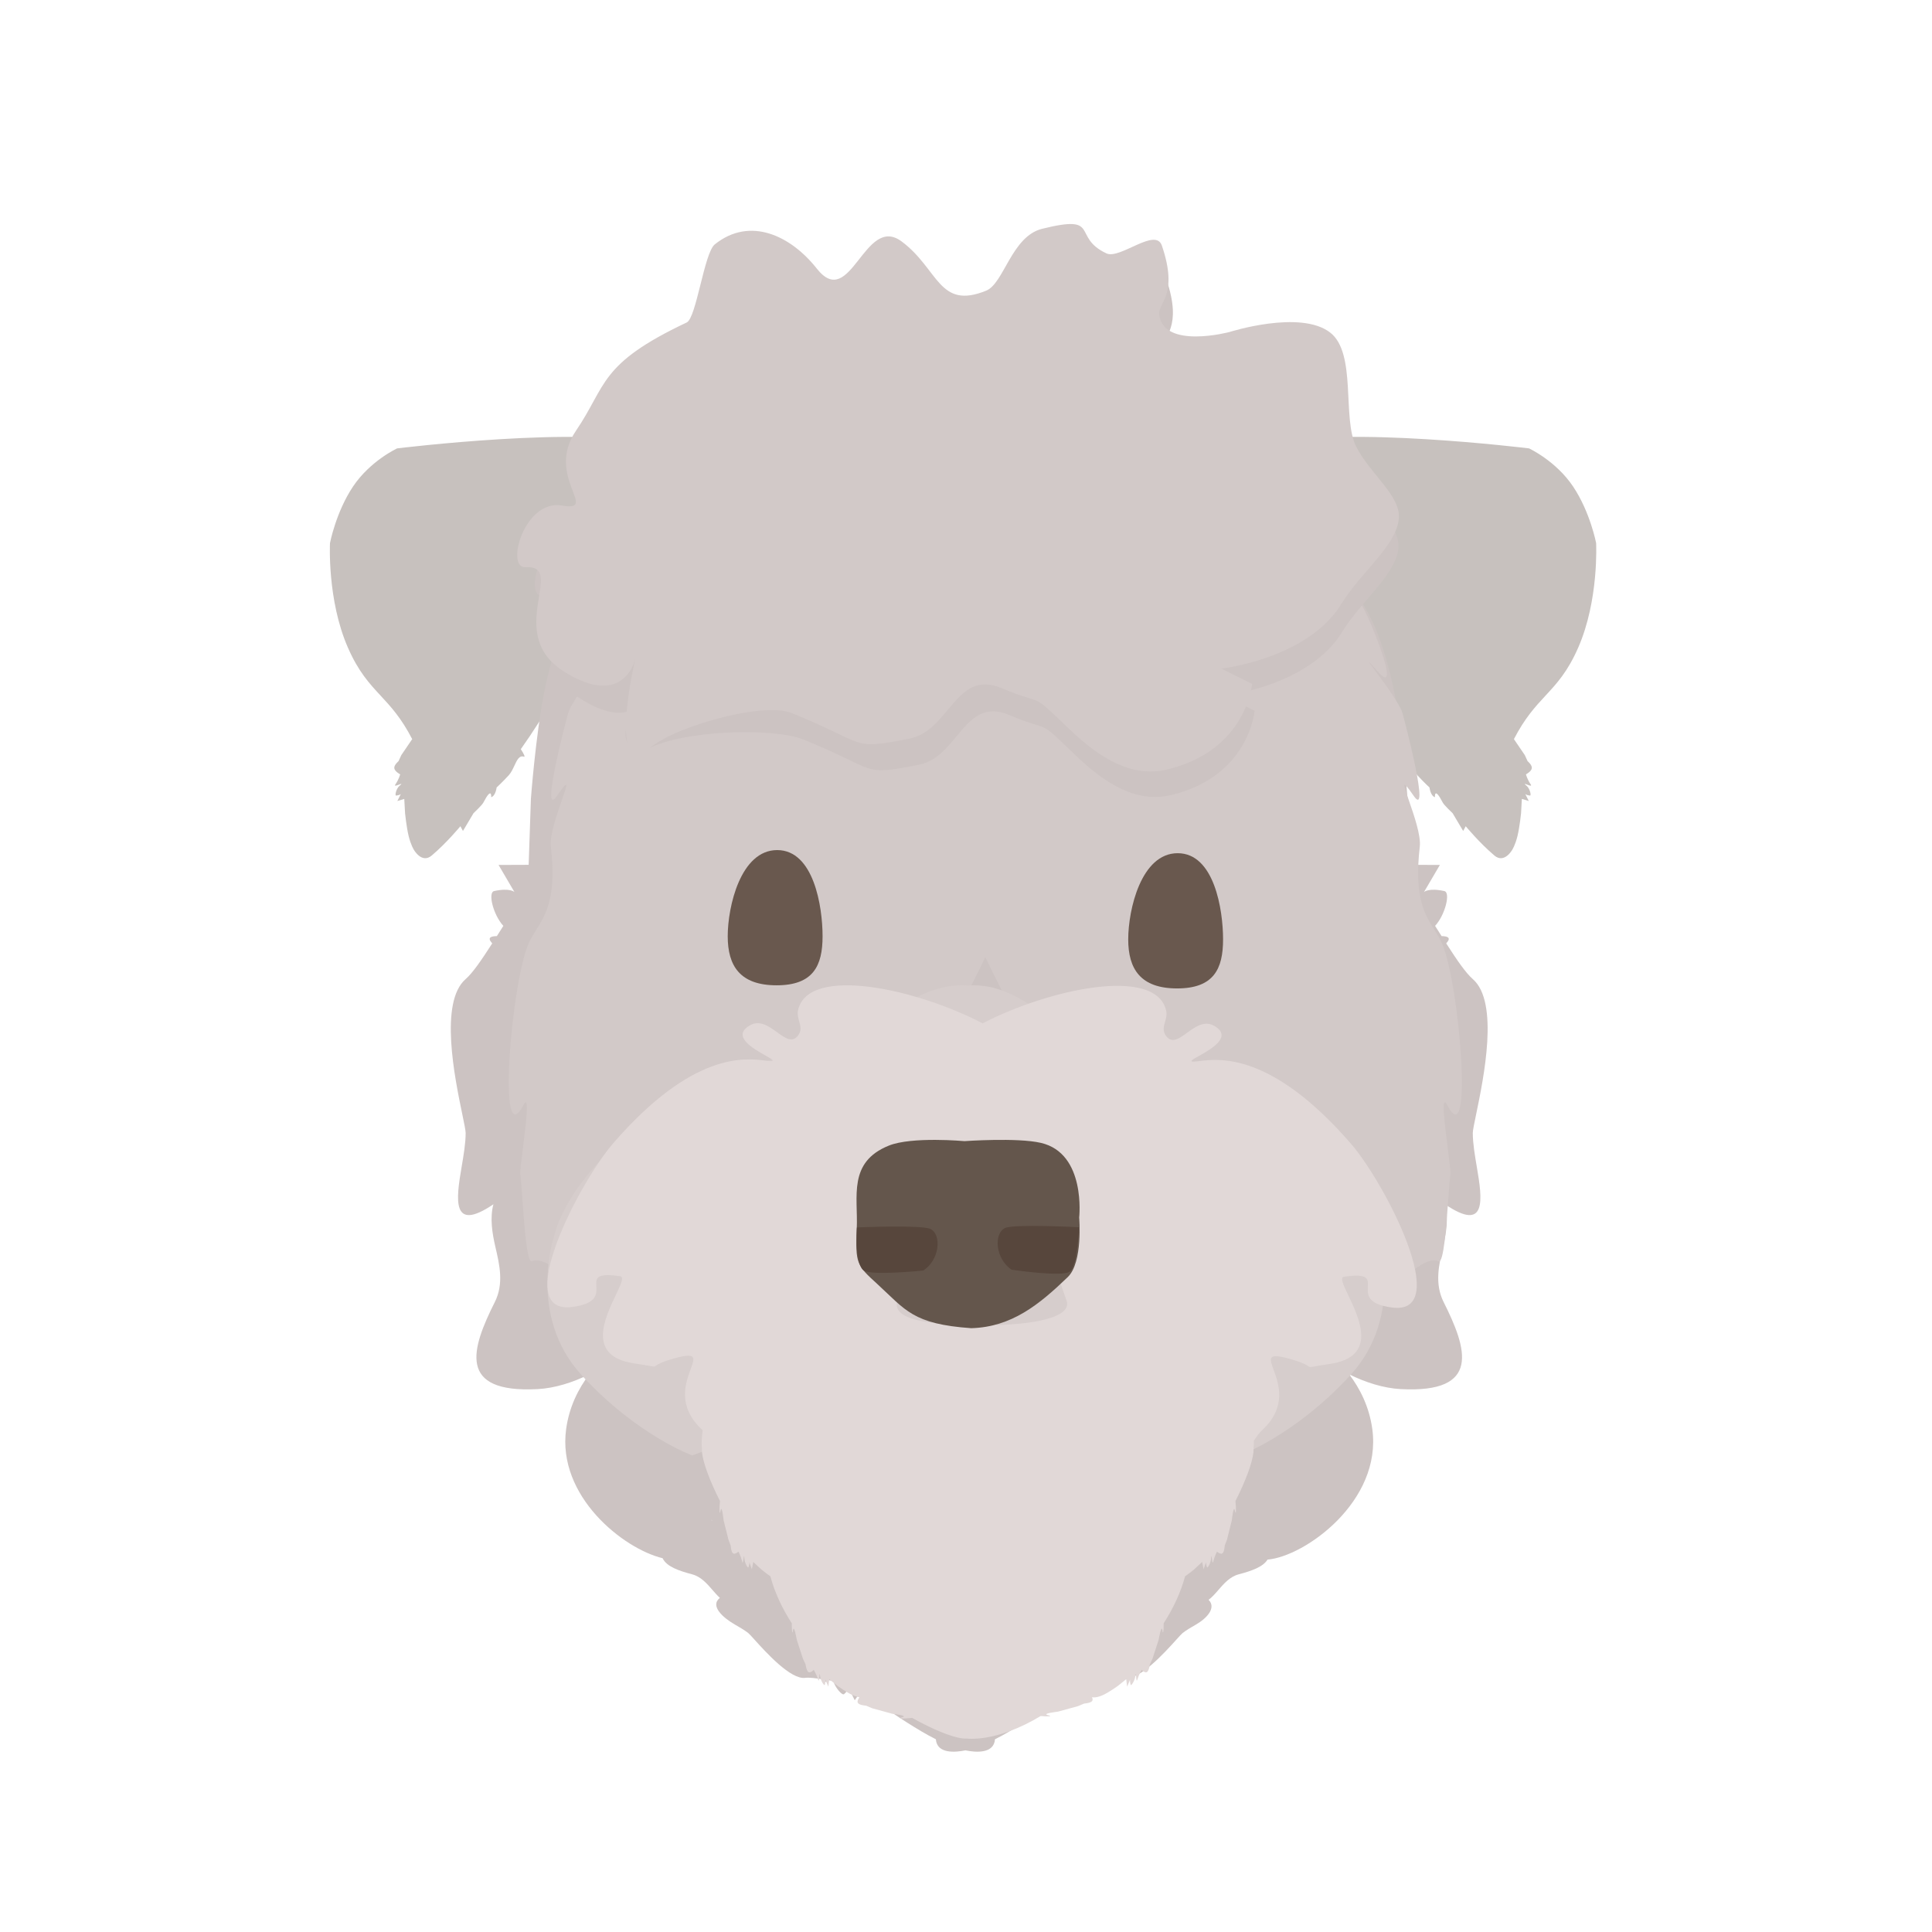 <svg width="300" height="300" viewBox="0 0 300 300" fill="none" xmlns="http://www.w3.org/2000/svg">
<path d="M235.081 114.771L236.772 117.255L237.206 118.198C237.206 118.198 237.924 118.779 237.859 119.29C237.795 119.8 236.949 120.241 236.949 120.241C236.949 120.241 237.157 121.045 237.683 121.789C237.932 122.142 237.487 121.971 237.134 121.836C236.797 121.707 236.544 121.61 237.068 122.036C237.531 122.413 237.837 123.562 237.565 123.536C237.001 123.482 236.84 123.282 236.84 123.282L237.388 124.381L236.313 124.056L236.188 126.289C236.188 126.289 235.979 128.379 235.639 129.793C235.298 131.208 234.826 131.947 234.826 131.947C234.826 131.947 233.598 134.162 232.044 132.842C229.684 130.837 227.597 128.296 227.597 128.296L227.201 129.033L225.565 126.278C225.565 126.278 224.244 125.035 224.038 124.637C222.676 122.009 222.816 123.789 222.816 123.789C222.118 123.58 221.972 122.279 221.972 122.279C221.972 122.279 221.092 121.475 220.089 120.382C219.713 119.972 219.451 119.407 219.207 118.883C218.801 118.006 218.446 117.242 217.701 117.506C217.528 117.567 217.72 117.072 218.216 116.331C216.334 113.675 214.367 110.612 212.372 107.094C207.897 99.204 202.646 86.387 200.082 77.238C196.252 71.047 197.849 69.064 197.849 69.064C208.003 66.009 237.425 69.626 237.425 69.626C237.425 69.626 241.593 71.554 244.261 75.534C246.928 79.514 247.846 84.329 247.846 84.329C247.846 84.329 248.303 93.173 245.06 100.571C243.418 104.318 241.73 106.138 239.983 108.023C238.403 109.728 236.773 111.486 235.081 114.771Z" fill="#C7C1BE"/>
<path d="M64.006 114.771L62.315 117.255L61.881 118.198C61.881 118.198 61.163 118.779 61.227 119.29C61.292 119.8 62.138 120.241 62.138 120.241C62.138 120.241 61.93 121.045 61.404 121.789C61.154 122.142 61.6 121.971 61.953 121.836C62.29 121.707 62.543 121.61 62.019 122.036C61.556 122.413 61.25 123.562 61.522 123.536C62.086 123.482 62.247 123.282 62.247 123.282L61.699 124.381L62.774 124.056L62.899 126.289C62.899 126.289 63.108 128.379 63.448 129.793C63.789 131.208 64.261 131.947 64.261 131.947C64.261 131.947 65.489 134.162 67.043 132.842C69.403 130.837 71.49 128.296 71.49 128.296L71.886 129.033L73.522 126.278C73.522 126.278 74.843 125.035 75.049 124.637C76.411 122.009 76.271 123.789 76.271 123.789C76.969 123.58 77.115 122.279 77.115 122.279C77.115 122.279 77.995 121.475 78.998 120.382C79.374 119.972 79.636 119.407 79.879 118.883C80.286 118.006 80.641 117.242 81.386 117.506C81.559 117.567 81.366 117.072 80.871 116.331C82.753 113.675 84.72 110.612 86.715 107.094C91.189 99.204 96.441 86.387 99.005 77.238C102.835 71.047 101.238 69.064 101.238 69.064C91.084 66.009 61.662 69.626 61.662 69.626C61.662 69.626 57.494 71.554 54.826 75.534C52.159 79.514 51.241 84.329 51.241 84.329C51.241 84.329 50.783 93.173 54.027 100.571C55.669 104.318 57.356 106.138 59.104 108.023C60.684 109.728 62.314 111.486 64.006 114.771Z" fill="#C7C1BE"/>
<path fill-rule="evenodd" clip-rule="evenodd" d="M102.89 241.959C96.766 240.483 86.479 232.31 87.911 221.898C88.389 218.418 89.83 215.613 91.498 213.405C89.017 214.645 86.169 215.557 83.507 215.699C70.909 216.371 73.219 209.391 76.835 202.181C78.258 199.344 77.573 196.41 76.932 193.659C76.441 191.556 76.041 189.129 76.617 186.999C70.069 191.444 70.825 186.209 71.674 181.229C71.982 179.425 72.306 177.526 72.306 175.931C72.306 175.538 72.091 174.501 71.793 173.062L71.792 173.059C70.623 167.423 68.174 155.619 72.306 152.031C73.39 151.089 74.76 149.093 76.434 146.486C76.411 146.46 76.388 146.434 76.365 146.408C75.636 145.588 76.227 145.373 77.153 145.358C77.4 144.97 77.652 144.572 77.91 144.164L78.159 143.77C76.608 142.093 75.715 138.586 76.725 138.364C79.163 137.827 79.88 138.508 79.88 138.508L77.416 134.307L82.091 134.29L82.437 124.044C82.437 124.044 83.156 114.331 84.504 107.482C85.852 100.632 87.828 96.646 87.828 96.646C87.828 96.646 92.944 84.955 99.776 88.763C110.152 94.546 119.395 103.121 119.395 103.121L121.043 99.253L128.356 109.417C128.356 109.417 134.174 113.197 135.1 114.707C137.08 117.937 137.778 119.64 137.815 120.467C140.81 121.137 144.235 122.491 144.235 122.491C144.235 122.491 146.983 124.201 150.5 126.86C154.017 124.201 156.765 122.491 156.765 122.491C156.765 122.491 160.19 121.137 163.185 120.467C163.222 119.64 163.92 117.937 165.9 114.707C166.826 113.197 172.644 109.417 172.644 109.417L179.957 99.253L181.605 103.121C181.605 103.121 190.848 94.546 201.224 88.763C208.056 84.955 213.172 96.646 213.172 96.646C213.172 96.646 215.148 100.632 216.496 107.482C217.844 114.331 218.563 124.044 218.563 124.044L218.909 134.29L223.584 134.307L221.12 138.508C221.12 138.508 221.837 137.827 224.275 138.364C225.285 138.586 224.392 142.093 222.841 143.77L223.09 144.164C223.348 144.572 223.6 144.97 223.847 145.358C224.773 145.373 225.364 145.588 224.635 146.408C224.625 146.419 224.616 146.429 224.607 146.44C224.593 146.455 224.58 146.47 224.566 146.486C226.24 149.093 227.61 151.089 228.694 152.031C232.826 155.619 230.377 167.423 229.208 173.059C228.909 174.499 228.694 175.538 228.694 175.931C228.694 177.526 229.018 179.425 229.325 181.228C230.175 186.209 230.931 191.444 224.383 186.999C224.959 189.129 224.559 191.556 224.068 193.659C223.427 196.409 222.742 199.344 224.165 202.181C227.781 209.391 230.091 216.371 217.493 215.699C214.831 215.557 211.983 214.645 209.502 213.405C211.17 215.613 212.611 218.418 213.089 221.898C214.628 233.085 202.638 241.687 196.819 242.175C196.124 243.322 194.296 243.948 192.351 244.459C190.987 244.818 190.052 245.896 189.175 246.907C188.677 247.48 188.198 248.032 187.671 248.418C188.912 249.659 187.39 251.292 185.731 252.247C184.996 252.671 184.222 253.117 183.631 253.581C183.486 253.696 183.149 254.068 182.681 254.585C180.853 256.608 177.022 260.846 174.784 260.535C174.196 260.453 173.156 260.584 171.822 260.794L171.808 260.839C171.665 261.317 171.456 261.186 171.246 260.886C171.048 260.918 170.845 260.951 170.637 260.985L170.437 261.018C170.158 262.015 169.056 263.328 168.751 263.061C168.016 262.418 168.11 261.984 168.11 261.984L167.098 264.015L166.061 262.487L162.192 265.354C162.192 265.354 158.438 267.944 155.606 269.494C155.221 269.705 154.852 269.897 154.503 270.071C154.327 272.38 151.449 272.108 149.911 271.794C148.374 272.108 145.496 272.38 145.319 270.071C144.971 269.897 144.602 269.705 144.217 269.494C141.385 267.944 137.631 265.354 137.631 265.354L133.762 262.487L132.725 264.015L131.713 261.984C131.713 261.984 131.807 262.418 131.072 263.061C130.767 263.328 129.665 262.015 129.386 261.018L129.186 260.985C128.978 260.951 128.775 260.918 128.577 260.886C128.367 261.186 128.158 261.317 128.015 260.839L128.001 260.794C126.667 260.584 125.627 260.453 125.039 260.535C122.801 260.846 118.97 256.609 117.142 254.586C116.674 254.068 116.337 253.696 116.192 253.581C115.601 253.117 114.827 252.671 114.092 252.247C112.294 251.212 110.191 249.38 111.781 248.115C111.394 247.767 111.027 247.343 110.648 246.907C109.771 245.896 108.836 244.818 107.472 244.459C105.408 243.916 103.476 243.245 102.89 241.959ZM129.47 177.798C137.738 173.861 144.913 168.323 150.5 162.715C156.087 168.323 163.262 173.861 171.53 177.798C174.061 179.004 174.957 180.361 175.731 181.535C176.594 182.842 177.306 183.921 179.957 184.305C175.256 190.297 176.558 195.534 177.849 200.729C177.97 201.213 178.09 201.697 178.205 202.181C178.268 202.446 178.332 202.71 178.395 202.974C180.216 210.589 181.871 217.511 178.205 225.804L178.244 225.923C178.906 227.935 179.375 229.362 179.854 230.419C178.135 231.169 176.492 232.134 175.609 234.586C174.911 233.858 174.469 234.051 173.928 234.288C173.4 234.518 172.777 234.79 171.73 234.29C163.022 230.13 151.833 231.784 150.816 233.953C150.536 234.552 150.221 235.239 149.911 235.978C149.602 235.239 149.287 234.552 149.007 233.953C147.99 231.784 136.801 230.13 128.093 234.29C127.046 234.79 126.423 234.518 125.895 234.288C125.354 234.051 124.912 233.858 124.214 234.586C123.498 232.596 122.28 231.586 120.928 230.875C121.488 229.78 121.994 228.239 122.756 225.923L122.795 225.804C119.129 217.511 120.784 210.59 122.605 202.974C122.668 202.711 122.732 202.446 122.795 202.181C122.91 201.697 123.03 201.213 123.151 200.729C124.442 195.534 125.744 190.297 121.043 184.305C123.694 183.921 124.406 182.842 125.269 181.535C126.043 180.361 126.939 179.004 129.47 177.798ZM110.464 236.01C110.504 236.092 110.529 236.129 110.54 236.098C110.559 236.042 110.532 236.015 110.464 236.01ZM189.283 236.098C189.294 236.131 189.379 236.097 189.514 236.02C189.335 235.995 189.253 236.01 189.283 236.098Z" fill="#CCC3C2"/>
<path fill-rule="evenodd" clip-rule="evenodd" d="M156.381 59.341C155.882 59.513 155.452 59.709 155.099 59.932C154.948 60.027 154.801 60.135 154.659 60.254C152.054 59.336 147.744 58.992 142.901 59.213C142.398 58.561 141.771 57.896 141.013 57.236C134.657 51.696 119.354 49.954 113.162 62.284C111.071 66.45 109.19 68.821 107.544 70.897C107.062 71.504 106.601 72.086 106.16 72.679C105.438 73.079 105.038 73.579 105.038 74.167C105.038 74.213 105.039 74.26 105.042 74.306C105.013 74.352 104.984 74.399 104.955 74.445C102.801 75.01 98.542 81.084 96.611 85.316C93.87 91.323 94.545 94.062 94.545 94.062C93.725 94.892 87.946 108.995 92.163 104.171C93.998 102.072 93.63 102.569 92.57 103.999C91.195 105.856 88.654 109.284 88.248 110.655C87.809 112.141 83.845 127.433 86.502 123.553C88.499 120.637 88.053 121.923 87.218 124.328C86.445 126.557 85.338 129.747 85.534 131.443C86.443 139.312 84.783 141.963 83.283 144.359C82.836 145.072 82.404 145.762 82.058 146.561C80.717 149.655 79.493 157.892 79.117 164.367C78.742 170.843 79.216 175.558 81.273 171.608C82.278 169.679 81.679 174.436 81.2 178.237C80.956 180.182 80.742 181.877 80.792 182.295C80.891 183.138 80.992 184.536 81.106 186.122C81.419 190.464 81.834 196.218 82.612 195.851C84.767 194.835 89.37 199.296 95.152 205.85C98.173 209.273 101.097 209.526 103.544 209.739C105.782 209.932 107.622 210.092 108.775 212.609C108.822 212.748 108.878 212.883 108.942 213.014C109.073 213.282 109.194 213.53 109.306 213.759C109.917 215.073 110.321 215.905 110.371 215.992C110.421 216.08 110.115 215.423 109.306 213.759C109.142 213.409 108.964 213.023 108.775 212.609C108.081 210.584 109.056 207.671 110.364 203.763C111.536 200.262 112.976 195.961 113.723 190.783C131.031 200.143 156.322 141.465 156.381 141.33L156.381 59.341Z" fill="#D2C9C8"/>
<path fill-rule="evenodd" clip-rule="evenodd" d="M149.619 59.341C150.118 59.513 150.548 59.709 150.901 59.932C151.052 60.027 151.199 60.135 151.341 60.254C153.946 59.336 158.256 58.992 163.099 59.213C163.602 58.561 164.229 57.896 164.987 57.236C171.343 51.696 186.646 49.954 192.838 62.284C194.929 66.45 196.81 68.821 198.456 70.897C198.938 71.504 199.399 72.086 199.84 72.679C200.562 73.079 200.962 73.579 200.962 74.167C200.962 74.213 200.961 74.26 200.958 74.306C200.987 74.352 201.016 74.399 201.045 74.445C203.199 75.01 207.458 81.084 209.389 85.316C212.13 91.323 211.455 94.062 211.455 94.062C212.275 94.892 218.054 108.995 213.837 104.171C212.002 102.072 212.37 102.569 213.43 103.999C214.806 105.856 217.346 109.284 217.752 110.655C218.191 112.141 222.155 127.433 219.498 123.553C217.501 120.637 217.947 121.923 218.782 124.328C219.555 126.557 220.662 129.747 220.466 131.443C219.557 139.312 221.217 141.963 222.717 144.359C223.164 145.072 223.596 145.762 223.942 146.561C225.283 149.655 226.507 157.892 226.883 164.367C227.258 170.843 226.784 175.558 224.727 171.608C223.722 169.679 224.321 174.436 224.8 178.237C225.045 180.182 225.258 181.877 225.208 182.295C225.108 183.138 225.008 184.536 224.894 186.122C224.581 190.464 224.166 196.218 223.388 195.851C221.233 194.835 216.63 199.296 210.848 205.85C207.827 209.273 204.903 209.526 202.456 209.739C200.218 209.932 198.378 210.092 197.225 212.609C197.178 212.748 197.122 212.883 197.058 213.014C196.927 213.282 196.806 213.53 196.694 213.759C196.083 215.073 195.679 215.905 195.629 215.992C195.579 216.08 195.885 215.423 196.694 213.759C196.858 213.409 197.036 213.023 197.225 212.609C197.919 210.584 196.944 207.671 195.636 203.763C194.464 200.262 193.024 195.961 192.277 190.783C174.969 200.143 149.678 141.465 149.619 141.33L149.619 59.341Z" fill="#D2C9C8"/>
<path d="M135.324 202H166.919C166.919 202 177.026 213.933 168.648 217.482C160.27 221.03 139.644 220.819 131.745 216.91C123.846 213.001 135.324 202 135.324 202Z" fill="#64564C"/>
<path d="M120.59 152.997C114.906 152.997 113 149.978 113 145.381C113 140.784 114.996 132 120.68 132C126.364 132 127.729 140.784 127.729 145.381C127.729 149.978 126.274 152.997 120.59 152.997Z" fill="#69584E"/>
<path d="M182.779 153.482C177.096 153.482 175.189 150.462 175.189 145.865C175.189 141.268 177.185 132.484 182.869 132.484C188.553 132.484 189.918 141.268 189.918 145.865C189.918 150.462 188.463 153.482 182.779 153.482Z" fill="#69584E"/>
<path d="M149.975 207.373C141.09 207.375 128.862 207.459 124.637 213.582C120.352 219.791 116.067 222.896 107.496 226C107.496 226 98.926 222.896 90.356 213.582C81.786 204.269 86.071 191.851 86.071 191.851C86.071 191.851 90.356 170.12 133.207 160.807C140.129 155.791 144.62 152.647 150.314 153.032C155.578 152.665 159.494 155.508 165.851 160.123C166.159 160.347 166.473 160.575 166.793 160.807C209.644 170.12 213.929 191.851 213.929 191.851C213.929 191.851 218.214 204.269 209.644 213.582C201.074 222.896 192.504 226 192.504 226C183.933 222.896 179.648 219.791 175.363 213.582C171.13 207.448 158.865 207.374 149.975 207.373Z" fill="#D6CDCC"/>
<path fill-rule="evenodd" clip-rule="evenodd" d="M123.93 156.808C125.598 149.841 142.404 153.578 152.578 158.905C162.767 153.621 179.41 149.957 181.07 156.889C181.228 157.549 181.062 158.127 180.903 158.68C180.694 159.409 180.497 160.095 181.07 160.867C181.972 162.082 183.077 161.28 184.327 160.374C185.592 159.457 187.005 158.432 188.507 159.275C191.497 160.955 188.076 162.89 186.149 163.98C185.206 164.513 184.621 164.844 185.319 164.844C185.549 164.844 185.854 164.807 186.232 164.76C189.347 164.378 197.439 163.387 209.754 177.572C215.076 183.702 225.74 204.322 216.129 203.028C212.259 202.507 212.337 201.014 212.401 199.804C212.465 198.605 212.514 197.682 208.694 198.255C208.036 198.353 208.597 199.531 209.372 201.158C211.105 204.796 213.906 210.679 206.567 211.778C205.472 211.942 204.77 212.066 204.305 212.149C203.684 212.258 203.487 212.293 203.342 212.248C203.274 212.227 203.217 212.188 203.134 212.131C202.865 211.946 202.316 211.57 200.195 210.982C196.789 210.04 197.096 210.88 197.764 212.702C198.563 214.887 199.879 218.484 195.944 222.119C195.563 222.471 195.145 223.025 194.681 223.746C194.694 224.134 194.688 224.499 194.66 224.832C194.664 225.017 194.639 225.48 194.639 225.48C194.46 227.194 193.371 230.075 191.84 233.075C191.994 234.576 191.92 235.383 191.761 234.594C191.539 233.492 191.279 236.064 191.279 236.064L190.528 239.074L190.175 239.997C190.175 239.997 190.123 240.966 189.822 241.199C189.522 241.433 188.974 240.933 188.974 240.933C188.974 240.933 188.615 241.575 188.403 242.466C188.303 242.889 188.233 242.396 188.177 242.005C188.124 241.632 188.084 241.353 188.045 242.061C188.009 242.687 187.499 243.613 187.413 243.356C187.236 242.825 187.286 242.567 187.286 242.567L186.89 243.68L186.674 242.54L185.418 243.701C185.418 243.701 184.734 244.27 184.015 244.766C183.369 247.242 182.166 249.775 180.693 252.064C180.71 253.31 180.594 253.904 180.5 253.178C180.354 252.064 179.918 254.611 179.918 254.611L178.961 257.56L178.546 258.457C178.546 258.457 178.427 259.419 178.111 259.631C177.795 259.843 177.283 259.305 177.283 259.305C177.283 259.305 176.88 259.92 176.608 260.794C176.479 261.209 176.443 260.712 176.415 260.318C176.387 259.942 176.367 259.661 176.278 260.365C176.2 260.987 175.627 261.875 175.559 261.612C175.42 261.07 175.487 260.816 175.487 260.816L175.016 261.899L174.878 260.745L173.545 261.815C173.545 261.815 172.27 262.732 171.347 263.171C170.423 263.61 169.852 263.571 169.852 263.571C169.852 263.571 169.731 263.574 169.562 263.539C169.654 263.732 169.711 263.96 169.596 264.123C169.354 264.466 168.35 264.526 168.35 264.526L167.394 264.928L164.277 265.785C164.277 265.785 161.613 266.082 162.754 266.335C163.497 266.499 162.875 266.584 161.589 266.467C158.471 268.353 154.986 269.721 151.794 269.964C151.207 270.009 150.661 270.013 150.178 269.969C150.134 269.97 150.075 269.969 150.01 269.968C149.939 269.966 149.862 269.963 149.79 269.959L149.647 269.952C149.564 269.948 149.507 269.945 149.507 269.945C147.732 269.741 144.748 268.499 141.642 266.753C140.087 266.928 139.251 266.843 140.069 266.662C141.209 266.409 138.545 266.112 138.545 266.112L135.429 265.256L134.472 264.853C134.472 264.853 133.469 264.793 133.227 264.451C133.031 264.174 133.332 263.714 133.455 263.546C133.196 263.508 132.797 263.411 132.292 263.171C131.369 262.732 130.094 261.815 130.094 261.815L128.761 260.745L128.623 261.899L128.152 260.816C128.152 260.816 128.22 261.07 128.08 261.612C128.012 261.875 127.439 260.987 127.361 260.365C127.272 259.661 127.252 259.942 127.225 260.318C127.196 260.712 127.16 261.209 127.031 260.794C126.759 259.92 126.356 259.305 126.356 259.305C126.356 259.305 125.844 259.843 125.528 259.631C125.212 259.419 125.093 258.457 125.093 258.457L124.678 257.56L123.721 254.611C123.721 254.611 123.285 252.064 123.14 253.178C123.045 253.904 122.93 253.31 122.947 252.064C121.473 249.775 120.27 247.242 119.624 244.766C118.905 244.27 118.221 243.701 118.221 243.701L116.965 242.54L116.749 243.68L116.353 242.567C116.353 242.567 116.403 242.825 116.226 243.356C116.14 243.613 115.63 242.687 115.595 242.061C115.555 241.353 115.515 241.632 115.462 242.005C115.406 242.395 115.336 242.889 115.236 242.466C115.025 241.575 114.665 240.933 114.665 240.933C114.665 240.933 114.117 241.433 113.817 241.199C113.517 240.966 113.464 239.997 113.464 239.997L113.111 239.074L112.36 236.064C112.36 236.064 112.1 233.492 111.878 234.594C111.719 235.383 111.645 234.576 111.799 233.075C110.268 230.075 109.179 227.194 109 225.48C109 225.48 108.975 225.017 108.979 224.832C108.94 224.366 108.944 223.839 108.983 223.272C109.01 222.882 109.053 222.487 109.11 222.09C109.092 222.072 109.074 222.055 109.056 222.038C105.121 218.402 106.437 214.806 107.236 212.621C107.904 210.798 108.211 209.959 104.805 210.901C102.683 211.488 102.135 211.865 101.866 212.05C101.783 212.107 101.726 212.146 101.658 212.167C101.513 212.212 101.316 212.177 100.697 212.068C100.232 211.985 99.529 211.861 98.433 211.697C91.094 210.598 93.895 204.715 95.628 201.077C96.403 199.45 96.964 198.272 96.306 198.173C92.486 197.601 92.535 198.524 92.599 199.723C92.662 200.933 92.742 202.425 88.871 202.946C79.26 204.24 89.924 183.621 95.246 177.491C107.561 163.306 115.652 164.297 118.767 164.679C119.146 164.725 119.451 164.763 119.681 164.763C120.379 164.763 119.794 164.432 118.851 163.898C116.924 162.808 113.503 160.873 116.493 159.194C117.995 158.351 119.408 159.376 120.673 160.292C121.923 161.199 123.028 162.001 123.93 160.785C124.503 160.013 124.306 159.328 124.097 158.599C123.938 158.046 123.772 157.468 123.93 156.808ZM139.421 201.783L141.07 197.772H164.158L165.579 201.864C166.677 204.538 160.631 205.793 152.578 205.793C144.369 205.793 138.104 204.989 139.421 201.783Z" fill="#E1D8D7"/>
<path d="M138.014 177.891C141.593 176.446 149.763 177.196 149.763 177.196C149.763 177.196 157.931 176.61 161.625 177.464C168.689 179.095 167.574 189.064 167.574 189.064C167.574 189.064 168.184 196.016 165.803 198.304C161.365 202.569 157.108 206.057 150.821 206.241C141.719 205.602 140.624 203.413 136.245 199.398C133.039 196.46 132.801 196.295 133.039 190.728C133.248 185.814 131.637 180.465 138.014 177.891Z" fill="#64564C"/>
<path d="M134.134 197.297C133.61 196.97 133.253 195.746 133.11 194.473C132.902 192.618 133.058 190.597 133.058 190.597C133.058 190.597 143.148 190.167 144.484 190.835C146.28 191.734 145.887 195.694 143.355 197.289C143.355 197.289 135.424 198.1 134.134 197.297Z" fill="#57463C"/>
<path d="M166.089 197.473C167.358 196.625 167.534 190.565 167.534 190.565C167.534 190.565 157.409 190.039 156.063 190.685C154.252 191.554 154.58 195.52 157.086 197.157C157.086 197.157 164.827 198.317 166.089 197.473Z" fill="#57463C"/>
<path d="M210.661 74.093C208.494 69.793 210.782 59.856 206.725 56.683C202.192 53.138 191.404 56.597 191.404 56.597C191.404 56.597 181.357 59.299 180.707 53.938C180.491 52.158 183.699 51.01 181.124 43.402C180.158 40.547 174.741 45.55 172.697 44.596C167.317 42.081 172.005 38.571 162.907 40.839C158.256 41.998 157.1 49.187 154.401 50.293C147.147 53.265 147.187 46.992 141.532 42.775C135.875 38.558 133.791 53.492 128.639 46.939C124.681 41.901 118.48 38.921 113.119 43.239C111.504 44.539 110.314 54.475 108.845 55.172C95.434 61.542 96.736 64.727 91.992 71.722C87.247 78.716 95.624 84.148 89.868 83.151C84.112 82.155 81.221 92.755 84.294 92.573C90.718 92.193 80.946 102.715 90.16 108.522C99.375 114.329 101.005 106.54 101.005 106.54C101.005 106.54 92.95 115.951 100.052 116.549C105.762 113.267 120.159 112.981 124.727 114.822C136.521 119.576 133.485 120.565 142.714 118.742C148.814 117.536 149.733 108.094 156.683 111.018C163.632 113.941 160.79 111.291 166.912 117.186C171.769 121.862 176.575 124.731 181.918 123.439C193.997 120.519 194.816 110.36 194.816 110.36L190.143 108.025C190.143 108.025 203.32 106.545 208.449 98.062C211.205 93.504 216.824 89.174 217.149 85.081C217.429 81.556 212.783 78.306 210.661 74.093Z" fill="#CCC3C2"/>
<path d="M210.584 69.341C208.37 64.971 210.701 54.873 206.558 51.646C201.929 48.041 190.917 51.553 190.917 51.553C190.917 51.553 180.662 54.295 179.995 48.847C179.775 47.037 183.049 45.872 180.417 38.139C179.429 35.237 173.901 40.32 171.814 39.349C166.321 36.791 171.105 33.226 161.818 35.527C157.07 36.704 155.893 44.009 153.139 45.132C145.734 48.149 145.773 41.775 139.997 37.486C134.221 33.199 132.099 48.375 126.838 41.713C122.794 36.592 116.463 33.56 110.991 37.947C109.343 39.267 108.133 49.364 106.633 50.073C92.945 56.542 94.276 59.778 89.436 66.885C84.595 73.992 93.149 79.515 87.272 78.5C81.396 77.486 78.449 88.256 81.586 88.073C88.145 87.689 78.173 98.379 87.582 104.284C96.992 110.189 98.653 102.274 98.653 102.274C98.653 102.274 94.45 120.14 100.278 116.806C102.962 113.331 118.209 108.827 122.873 110.7C134.916 115.536 131.817 116.54 141.238 114.69C147.465 113.468 148.399 103.872 155.495 106.846C162.591 109.82 159.688 107.125 165.941 113.119C170.901 117.873 175.809 120.79 181.263 119.479C193.593 116.517 194.424 106.193 194.424 106.193L189.653 103.818C189.653 103.818 203.104 102.319 208.336 93.699C211.148 89.069 216.882 84.67 217.212 80.511C217.497 76.929 212.753 73.624 210.584 69.341Z" fill="#D2C9C8"/>
</svg>

